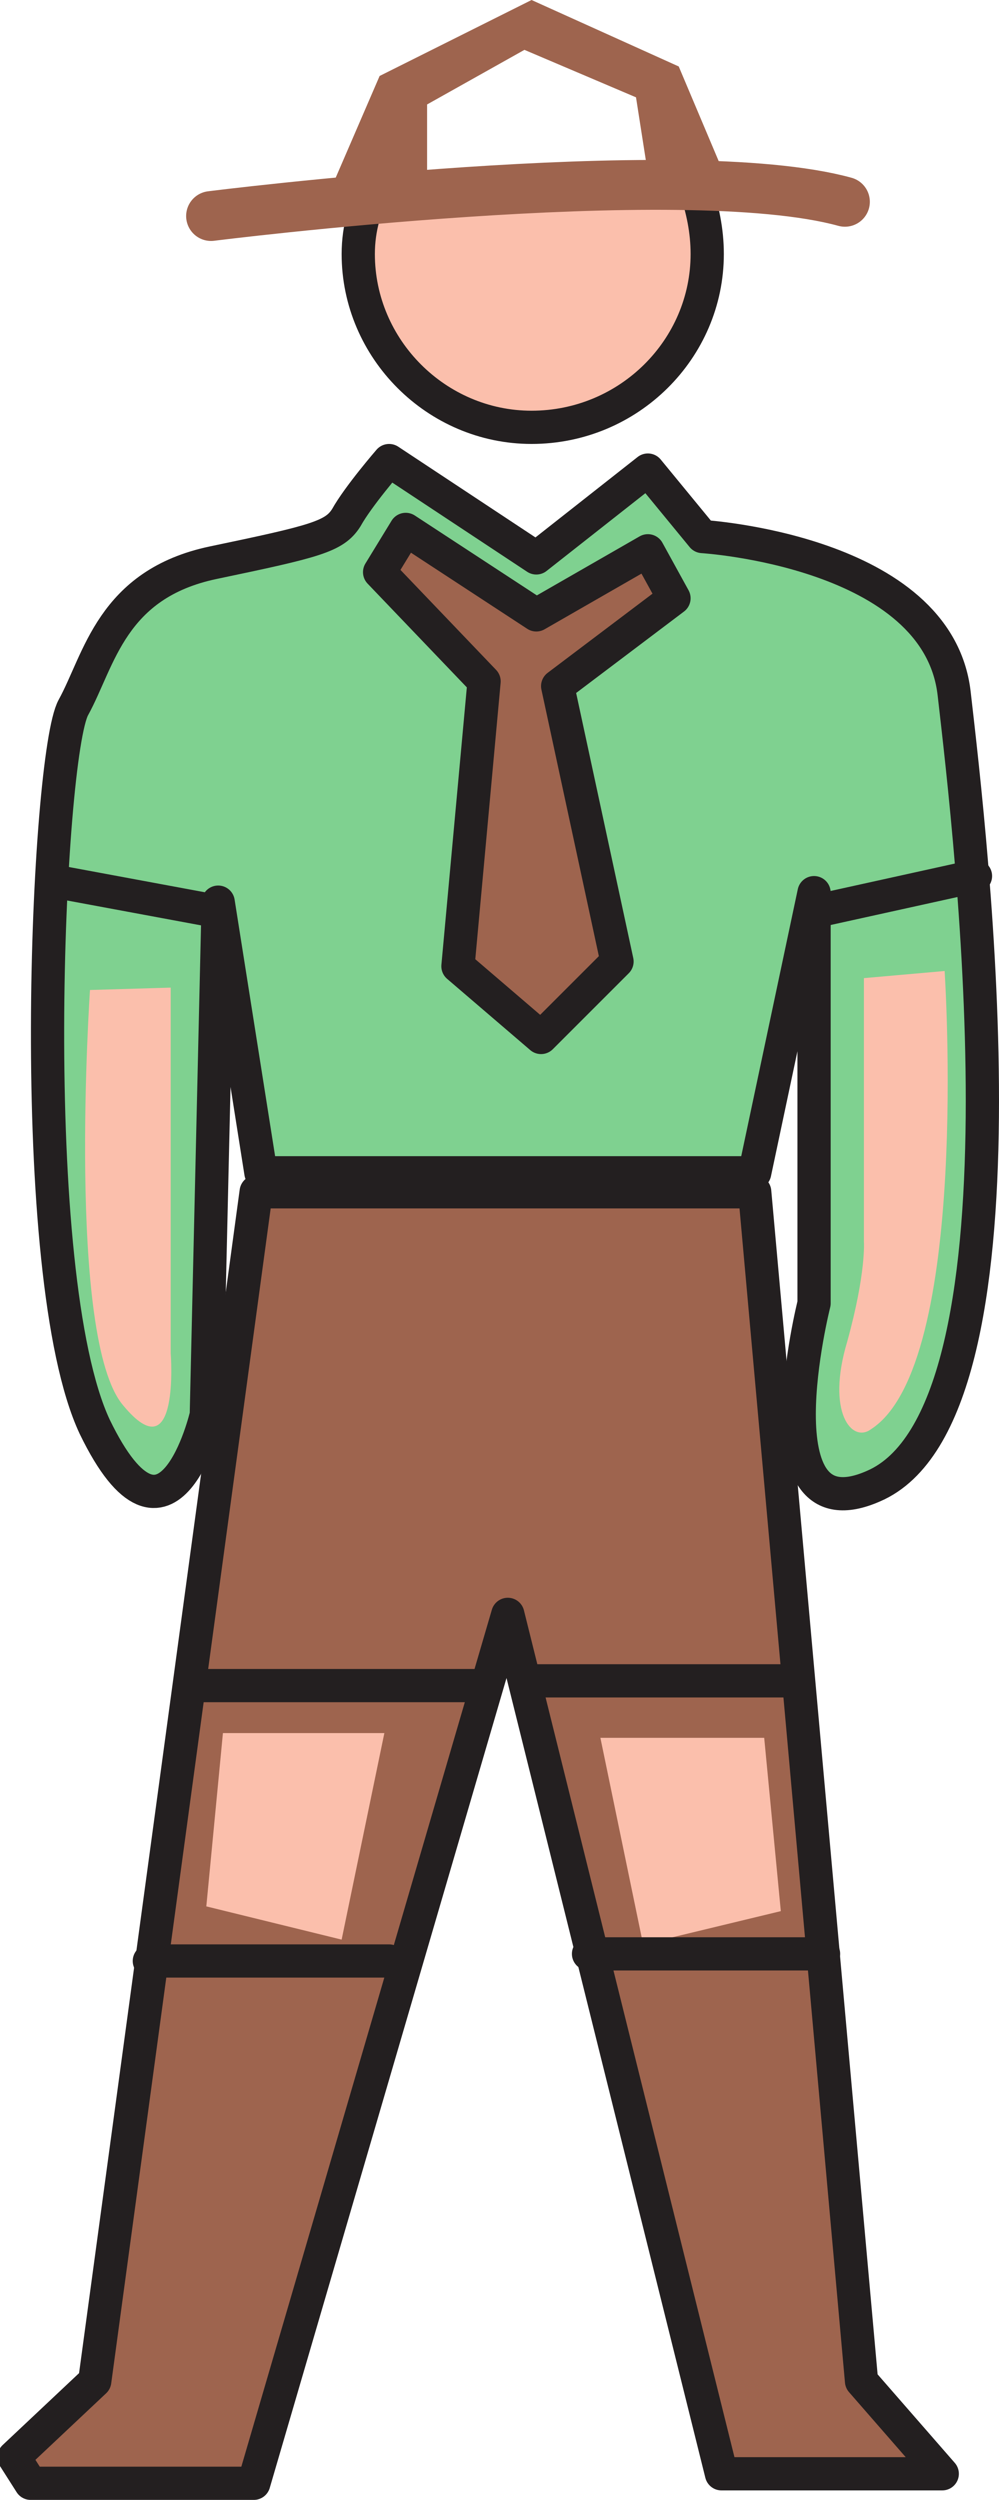 <svg xmlns="http://www.w3.org/2000/svg" width="315.609" height="789.75"><path fill="#7fd190" fill-rule="evenodd" d="m122.93 145.5 46.5 30.75 35.25-27.75 17.25 21s74.25 4.5 79.5 49.5c5.25 45.75 27 228-25.5 250.5-37.5 16.5-18.75-57.75-18.75-57.75V282l-18.75 88.5h-156L68.93 285l-3.75 162s-12 51.75-35.25 3.75c-22.5-48-15-212.25-6.75-227.25s12-39 44.25-45.75 38.25-8.25 42-14.25c3.75-6.75 13.5-18 13.5-18"/><path fill="none" stroke="#231f20" stroke-linecap="round" stroke-linejoin="round" stroke-miterlimit="10" stroke-width="10.5" d="m122.93 145.5 46.5 30.75 35.25-27.75 17.25 21s74.25 4.5 79.5 49.5c5.25 45.75 27 228-25.5 250.5-37.5 16.5-18.75-57.75-18.75-57.75V282l-18.75 88.5h-156L68.93 285l-3.75 162s-12 51.75-35.25 3.75c-22.5-48-15-212.25-6.75-227.25s12-39 44.25-45.75 38.25-8.25 42-14.25c3.75-6.75 13.5-18 13.5-18zm0 0"/><path fill="#9e644e" fill-rule="evenodd" d="M80.93 376.5h157.5l33.75 375.75 25.5 29.25h-69.75L160.43 510 80.18 784.5H9.68l-5.25-8.25 25.5-24 51-375.75"/><path fill="none" stroke="#231f20" stroke-linecap="round" stroke-linejoin="round" stroke-miterlimit="10" stroke-width="10.5" d="M80.93 376.5h157.5l33.75 375.75 25.5 29.25h-69.75L160.43 510 80.18 784.5H9.68l-5.25-8.25 25.5-24zm0 0"/><path fill="#fbbfac" fill-rule="evenodd" d="m121.43 547.5-13.5 65.25-42.75-10.5 5.25-54.75h51m68.25 1.5 13.5 65.25 43.5-10.5-5.25-54.75h-51.75m83.25-240 25.5-2.25s8.25 124.5-23.25 144.75c-6 4.5-14.25-5.25-7.5-27.75 6-21.75 5.25-31.5 5.25-31.5V309m-219 3-25.5.75S20.93 423 38.93 444c18 21.75 15-16.5 15-16.5V312"/><path fill="#9e644e" fill-rule="evenodd" d="m128.18 167.25-8.25 13.5 33 34.5-8.25 90 26.25 22.5 24-24-18.75-87L212.93 189l-8.25-15-35.25 20.25-41.25-27"/><path fill="none" stroke="#231f20" stroke-linecap="round" stroke-linejoin="round" stroke-miterlimit="10" stroke-width="10.5" d="m128.18 167.25-8.25 13.5 33 34.5-8.25 90 26.25 22.5 24-24-18.75-87L212.93 189l-8.25-15-35.25 20.25zm0 0"/><path fill="#fbbfac" fill-rule="evenodd" stroke="#231f20" stroke-linecap="round" stroke-linejoin="round" stroke-miterlimit="10" stroke-width="10.5" d="M219.68 59.25c2.25 6.75 3.75 13.5 3.75 21 0 30-24.75 54.75-55.5 54.75-30 0-54.75-24.75-54.75-54.75 0-8.25 2.25-15.75 6-22.5"/><path fill="none" stroke="#231f20" stroke-linecap="round" stroke-linejoin="round" stroke-miterlimit="10" stroke-width="10.5" d="m257.18 288 51-11.25M68.93 288l-52.5-9.75"/><path fill="none" stroke="#9e644e" stroke-linecap="round" stroke-linejoin="round" stroke-miterlimit="10" stroke-width="15.75" d="M66.68 68.25s148.5-18.75 200.25-4.5"/><path fill="#9e644e" fill-rule="evenodd" d="m105.68 57 14.25-33 48-24 46.5 21 14.25 33.75h-24l-3.75-24-35.25-15L134.93 33v24h-29.25"/><path fill="none" stroke="#231f20" stroke-linecap="round" stroke-linejoin="round" stroke-miterlimit="10" stroke-width="10.5" d="M149.93 532.5h-90m63 87H47.18M167.93 531h84m-66 86.25h74.25"/></svg>
